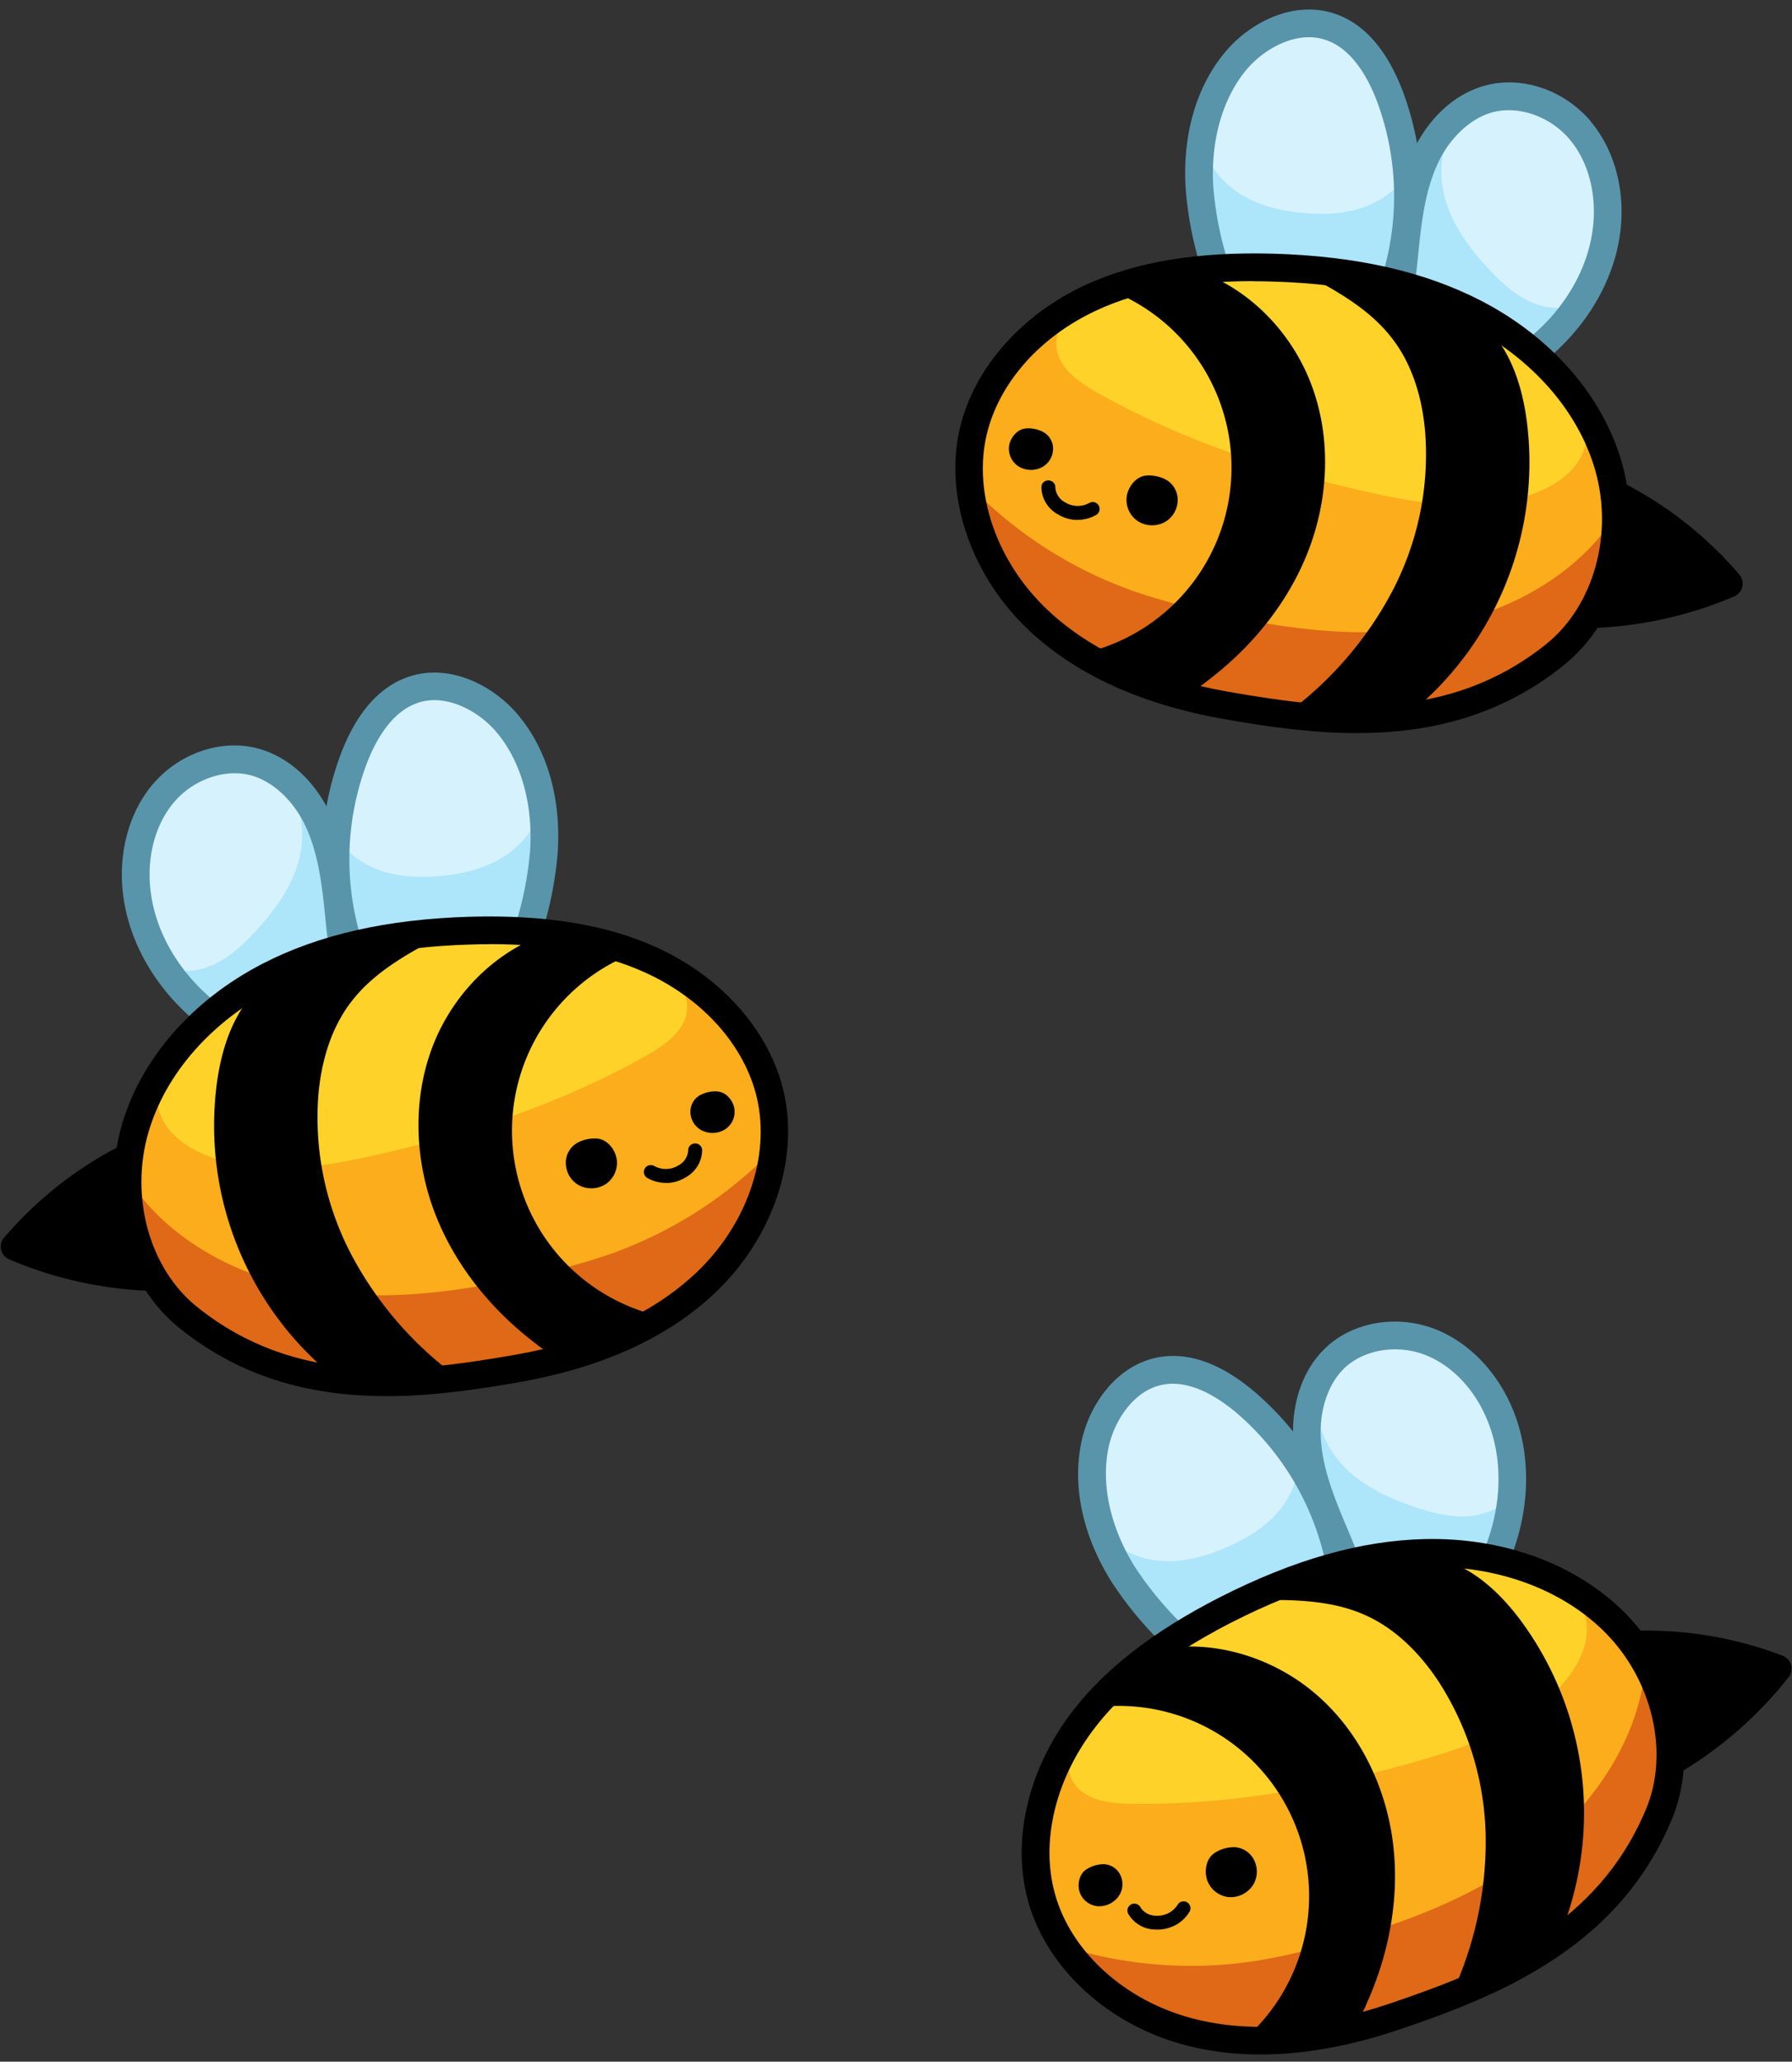 <?xml version="1.0" encoding="UTF-8"?>
<!DOCTYPE svg PUBLIC '-//W3C//DTD SVG 1.0//EN'
          'http://www.w3.org/TR/2001/REC-SVG-20010904/DTD/svg10.dtd'>
<svg data-name="Слой 1" height="604.9" preserveAspectRatio="xMidYMid meet" version="1.0" viewBox="6.1 -2.8 525.9 604.9" width="525.9" xmlns="http://www.w3.org/2000/svg" xmlns:xlink="http://www.w3.org/1999/xlink" zoomAndPan="magnify"
><rect x="6.1" y="-2.8" width="525.9" height="604.9" fill="#333333" stroke="none"/><g id="change1_1"
  ><path d="M512.62,168.46a123.84,123.84,0,0,1-40.49,9.29,118.38,118.38,0,0,0,6.44-17.63c1.5-6.08,2-12.5.55-18.59a85.34,85.34,0,0,1,26.47,19.31c2.88,3.1,5.55,6.43,7,7.62"
  /></g
  ><g id="change2_1"
  ><path d="M305.39,100c-14.17,14.88-16.56,38.67-8.54,57.57s25.06,33,44,40.84,39.89,9.9,60.43,9.8c15.27-.06,30.95-1.41,44.7-8a60.76,60.76,0,0,0,29.75-31.39,56.9,56.9,0,0,0-.14-43.11c-4.13-9.75-11-18.11-18.87-25.24-20.89-19-51.5-24.53-79.75-24.33S322.75,81.76,305.39,100" fill="#fbad1b"
  /></g
  ><g id="change3_1"
  ><path d="M480.63,147.85c-11.85,18.76-33.34,29.91-55.26,33.41s-44.34.16-66-4.85a193.74,193.74,0,0,1-20.71-5.81,124.78,124.78,0,0,1-48.94-31.87c7.86,19.11,12.24,37.29,29.77,48.21,9.25,5.75,26.89,13.43,37.46,16.07,17.07,4.27,32.73,5.1,50.31,5.4S443,205,457.36,194.77s24.24-27.49,23.27-46.92" fill="#df6917"
  /></g
  ><g id="change4_1"
  ><path d="M333.68,83.36c-4.25.76-8.55,2-12,4.57s-5.94,6.81-5.52,11.12c.59,6.08,6.35,10.16,11.67,13.18,25,14.14,52.54,23.29,80.56,29.53,16.25,3.62,33.77,6.17,49.13-.24,5.38-2.24,10.55-5.82,12.93-11.13,2.11-4.7,1.75-10.27-.16-15.06a37.11,37.11,0,0,0-8.93-12.5c-13.14-12.81-31-19.74-48.94-23.56-25.3-5.36-51-.84-78.74,4.09" fill="#fed229"
  /></g
  ><g id="change1_2"
  ><path d="M357.44,76.65C373,82,385.4,95,391.1,110.46s4.89,32.9-1,48.23-16.73,28.53-29.86,38.42a17.89,17.89,0,0,1-6.51,3.52c-3.92.92-8-.64-11.65-2.32a159.3,159.3,0,0,1-17.76-9.51,55.84,55.84,0,0,0,7-106.66c9.11-1.86,18.28-3.36,26.1-5.49"
  /></g
  ><g id="change1_3"
  ><path d="M418.74,207.42A94.92,94.92,0,0,0,454.32,122c-1.37-11.77-5.26-23.8-14.54-31.22-7.38-5.31-16.57-7.39-25.57-8.74S396,79.9,387.48,76.78c10.05,5.27,20.43,10.83,27.29,19.87,6,7.83,8.77,17.7,9.59,27.5a86.42,86.42,0,0,1-9.8,46.77A106.07,106.07,0,0,1,383,207.07c12.11-.15,24.24-.3,35.75.35"
  /></g
  ><g id="change5_1"
  ><path d="M382.41,75.27c7.91-.16,15.94-.32,23.61,1.63,5.48,1.39,10.62,3.8,15.73,6.21,11.33,5.33,22.72,10.69,33,17.83a40.45,40.45,0,0,0,18.69-19.35,50.78,50.78,0,0,0,4.07-26.72c-1-9.86-5.11-20.06-13.45-25.46-7.6-4.91-17.83-4.9-26-.91s-14.16,11.59-17.33,20.07a56,56,0,0,0-11.16-33.05,24.92,24.92,0,0,0-39.41-3.85A37.13,37.13,0,0,0,363.4,23a73.56,73.56,0,0,0-1.47,51.87c6.8-.52,13.57.58,20.48.43" fill="#d6f2fd"
  /></g
  ><g id="change6_1"
  ><path d="M359,38.13c.87,6.61,5.35,12.38,11,15.94s12.33,5.1,19,5.66c5.93.49,12,.21,17.61-1.82s10.65-6,13.15-11.36q-2.16,17.37-4.31,34.74l-29.19-5.46c-8.14-1.53-16.67-3-24.58-.58A51.86,51.86,0,0,1,359,38.13" fill="#ade5fa"
  /></g
  ><g id="change6_2"
  ><path d="M432.68,34.79c-4.21,6.34-4.47,14.72-2.11,22s7,13.49,12.2,19.09c3.5,3.81,7.35,7.44,12,9.66s10.31,2.88,15,.68l-12.44,14.59c-3.12-4.7-8.47-7.41-13.78-9.3s-10.9-3.22-15.77-6.07c-3.49-2-7.35-4.93-11.1-3.45.64-9,1.3-18.07,3.55-26.81s6.21-17.25,12.43-20.35" fill="#ade5fa"
  /></g
  ><g id="change7_1"
  ><path d="M473,32.87c-7.73-9.21-20.14-13.47-30.84-10.62-9,2.36-16.76,9.43-21.43,19.39-4.06,8.68-5.35,18.39-6.22,26.8l-.32,3.07c-.32,3.16-.65,6.23-1.06,9.26l.67-.09a12.29,12.29,0,0,1,6.26,1.41c.37.11.67.33,1,.48.48-3.44.85-6.87,1.19-10.25l.31-3c.85-8.11,2-16.66,5.51-24.2s9.62-13.26,16.14-15c7.63-2,16.9,1.26,22.55,8,5.31,6.3,7.82,15.4,6.91,25-1.21,12.64-8.34,24.81-19.12,33.52l.67.52a16.18,16.18,0,0,1,3.81,6.29c12.77-10.1,21.27-24.51,22.73-39.54,1.12-11.72-2.08-23-8.78-31" fill="#5895ab"
  /></g
  ><g id="change7_2"
  ><path d="M395.37,9c7.55,2.62,12.15,11,14.67,17.49a79.86,79.86,0,0,1,1.45,52.48,18.71,18.71,0,0,1,7.82,2.22,88.16,88.16,0,0,0-1.69-57.63C413,11.69,406.45,4.21,398,1.29c-11.94-4.14-24.52,2.27-31.72,10.46-8.9,10.15-13.24,24.65-12.22,40.84a106.32,106.32,0,0,0,5,24.85,11.87,11.87,0,0,1,4.67-1.28,12.33,12.33,0,0,1,3.36-.28,99.93,99.93,0,0,1-4.92-23.8c-.87-13.84,2.86-26.58,10.22-35C377.64,11.17,387.06,6,395.37,9" fill="#5895ab"
  /></g
  ><g id="change1_4"
  ><path d="M404.34,212.3c-13.35,0-26.57-1.93-39-4.12-24.14-4.23-43.4-13-57.24-26-17-16-25-39.28-20.31-59.3,4.14-17.64,18-33.39,37-42.13,14.77-6.79,32.78-9.73,55-9.12,24.37.72,44.3,5.22,60.94,13.8,20.59,10.62,35.63,27.84,41.26,47.25,6.39,22.08-.65,46.69-17.12,59.83-19,15.21-40,19.78-60.55,19.78M373.92,79.68c-18.37,0-33.37,2.79-45.74,8.46-16.79,7.7-28.95,21.39-32.52,36.61-4.05,17.24,3,37.46,18,51.53,12.67,11.9,30.53,20,53.07,23.91,31.35,5.49,64.37,9,93.13-14C473.79,175,479.7,154,474.2,135c-5-17.28-18.56-32.69-37.17-42.29-15.53-8-34.33-12.23-57.45-12.9q-2.88-.09-5.65-.09"
  /></g
  ><g id="change1_5"
  ><path d="M516.6,165.84A112.13,112.13,0,0,0,481,138.13a16.45,16.45,0,0,1-1.25,8.66,104.16,104.16,0,0,1,26.8,20.06,108.75,108.75,0,0,1-32.18,6.48,16.71,16.71,0,0,1-2.41,8.17,116.34,116.34,0,0,0,43.11-9.32,4.07,4.07,0,0,0,1.49-6.35"
  /></g
  ><g id="change1_6"
  ><path d="M322.36,149.76a11.16,11.16,0,0,1-5.82-1.66,9.29,9.29,0,0,1-4.83-7.94,2,2,0,0,1,2.1-2,2,2,0,0,1,2,2.1,5.33,5.33,0,0,0,2.87,4.33,7,7,0,0,0,7.1.17,2,2,0,1,1,2,3.53,10.93,10.93,0,0,1-5.38,1.43"
  /></g
  ><g id="change1_7"
  ><path d="M342.61,136.72c-2.93.17-5.25,3-5.8,5.84a7.52,7.52,0,0,0,3.19,7.53,7.8,7.8,0,0,0,8.3.08,7.53,7.53,0,0,0,3.32-7.48,6.8,6.8,0,0,0-3.1-4.61,10.6,10.6,0,0,0-5.91-1.36"
  /></g
  ><g id="change1_8"
  ><path d="M307.28,122.9c-2.53.14-4.53,2.51-5,4.87a6.17,6.17,0,0,0,2.75,6.28,7,7,0,0,0,7.17.06,6.2,6.2,0,0,0,2.87-6.24,5.64,5.64,0,0,0-2.67-3.84,9.4,9.4,0,0,0-5.11-1.14"
  /></g
  ><g id="change1_9"
  ><path d="M527,487.21A124,124,0,0,1,496,514.76a117.94,117.94,0,0,0-2.79-18.57,39.26,39.26,0,0,0-8.43-16.58,85.47,85.47,0,0,1,32.49,4.27c4,1.34,8,3,9.82,3.33"
  /></g
  ><g id="change2_2"
  ><path d="M312.35,526.41c-5.31,19.84,4,41.87,20.1,54.62s37.81,17,58.22,14.74,39.76-10.42,57.74-20.35c13.37-7.38,26.48-16.06,35.38-28.48a60.71,60.71,0,0,0,11.06-41.8,56.91,56.91,0,0,0-20.78-37.77c-8.3-6.57-18.37-10.6-28.67-13.11-27.45-6.68-57,3.16-81.66,16.86s-44.91,31-51.41,55.3" fill="#fbad1b"
  /></g
  ><g id="change3_2"
  ><path d="M489.1,484.45c-1.41,22.14-14.93,42.23-32.49,55.79s-38.84,21.39-60.21,27.35a191.89,191.89,0,0,1-21,4.83,124.78,124.78,0,0,1-58.23-4.52c16.05,13,28.61,26.86,49.23,28,10.88.63,30-1.1,40.58-3.84,17-4.44,31.16-11.2,46.74-19.37s29.7-20.14,37.4-36,8.09-35.75-2.06-52.32" fill="#df6917"
  /></g
  ><g id="change4_2"
  ><path d="M329.21,498.27c-3.37,2.71-6.56,5.83-8.34,9.77s-2,8.82.47,12.4c3.43,5.05,10.44,5.88,16.55,6,28.71.45,57.28-4.74,84.86-12.69,16-4.61,32.6-10.76,43-23.74,3.65-4.55,6.48-10.16,6-16-.41-5.13-3.39-9.85-7.36-13.14a37,37,0,0,0-13.82-6.69c-17.67-4.95-36.66-2.49-54.24,2.76-24.79,7.42-45.18,23.71-67.15,41.33" fill="#fed229"
  /></g
  ><g id="change1_10"
  ><path d="M346.86,481c16.2-2.77,33.35,2.75,45.74,13.55s20.06,26.52,22.22,42.81-1,33.07-7.79,48a17.75,17.75,0,0,1-4,6.2c-3,2.69-7.3,3.26-11.33,3.55a158.79,158.79,0,0,1-20.15.16,55.83,55.83,0,0,0-44.94-97c7.1-6,14.44-11.72,20.28-17.32"
  /></g
  ><g id="change1_11"
  ><path d="M463.33,566.39a94.94,94.94,0,0,0-9.74-92.06c-6.83-9.68-16-18.38-27.72-20.45-9-1.11-18.09,1.45-26.63,4.59s-17,6.87-26,8.22c11.34-.17,23.12-.27,33.47,4.37,9,4,16.17,11.33,21.6,19.54a86.47,86.47,0,0,1,13.8,45.74,106.07,106.07,0,0,1-10.38,46.86c10.56-5.93,21.13-11.88,31.55-16.82"
  /></g
  ><g id="change5_2"
  ><path d="M368.11,467.81c6.87-3.93,13.84-7.92,21.5-9.89,5.47-1.41,11.15-1.76,16.79-2.1,12.5-.75,25.06-1.5,37.5-.15A40.41,40.41,0,0,0,451,429.74a50.89,50.89,0,0,0-9.24-25.4c-5.65-8.16-14.1-15.17-24-15.91-9-.67-18,4.25-23.22,11.65S387.7,417,389,426a56,56,0,0,0-25.63-23.67,24.92,24.92,0,0,0-36.45,15.51,37.15,37.15,0,0,0-.55,13.17,73.54,73.54,0,0,0,23.56,46.24c5.73-3.72,12.2-6,18.19-9.44" fill="#d6f2fd"
  /></g
  ><g id="change6_3"
  ><path d="M329.75,446.45c3.93,5.38,10.63,8.3,17.27,8.73s13.27-1.44,19.36-4.14c5.44-2.4,10.65-5.57,14.58-10s6.49-10.34,6.11-16.27q6.42,16.28,12.87,32.56l-28.23,9.19c-7.88,2.56-16.09,5.33-21.85,11.28a51.89,51.89,0,0,1-20.12-31.31" fill="#ade5fa"
  /></g
  ><g id="change6_4"
  ><path d="M392.83,408.19c-.65,7.59,3.14,15.06,8.67,20.29s12.65,8.47,19.86,10.9c4.9,1.67,10,3,15.18,2.72s10.43-2.42,13.5-6.59l-3.92,18.78c-5-2.63-11-2.45-16.55-1.58s-11.11,2.4-16.75,2.24c-4-.12-8.82-.81-11.4,2.28-3.75-8.21-7.52-16.49-9.73-25.24s-2.82-18.12,1.15-23.81" fill="#ade5fa"
  /></g
  ><g id="change7_3"
  ><path d="M427.3,387.18c-11.19-4.37-24.13-2.17-32.16,5.47C388.41,399,385,409,385.63,419.93c.59,9.57,4.11,18.7,7.38,26.51l1.19,2.85c1.24,2.92,2.42,5.78,3.51,8.64l.54-.41a12.31,12.31,0,0,1,6.17-1.77c.37-.06.75,0,1.13-.06-1.23-3.25-2.54-6.43-3.87-9.57l-1.19-2.82c-3.14-7.52-6.25-15.57-6.76-23.87s2.09-16.25,7-20.89c5.74-5.42,15.44-7,23.63-3.79,7.69,3,14.25,9.77,18,18.61,5,11.68,4.56,25.78-.72,38.58l.84.13a16.29,16.29,0,0,1,6.35,3.69c6.38-15,6.93-31.7,1-45.59-4.62-10.83-12.85-19.2-22.55-23" fill="#5895ab"
  /></g
  ><g id="change7_4"
  ><path d="M347.71,403.41c7.88-1.32,15.91,3.8,21.26,8.32a79.9,79.9,0,0,1,26.43,45.36,12.32,12.32,0,0,1,6-1.69,13.06,13.06,0,0,1,1.94-.11,88.08,88.08,0,0,0-29.1-49.77c-9.69-8.2-19.06-11.61-27.85-10.14-12.46,2.1-20.43,13.75-22.82,24.39-2.94,13.17.19,28,8.84,41.7a106.6,106.6,0,0,0,16.31,19.41,12,12,0,0,1,3.49-3.36,12.12,12.12,0,0,1,2.81-1.84,101.08,101.08,0,0,1-15.73-18.54c-7.39-11.72-10.22-24.69-7.78-35.6,1.73-7.72,7.54-16.73,16.23-18.14" fill="#5895ab"
  /></g
  ><g id="change1_12"
  ><path d="M453,577.57c-11.72,6.4-24.24,11.05-36.25,15.1-23.21,7.84-44.31,9.4-62.69,4.61-22.63-5.88-40.78-22.5-46.25-42.32-4.82-17.47-.21-37.94,12.33-54.74,9.72-13,24.12-24.25,43.93-34.37,21.73-11.05,41.38-16.64,60.1-17.08,23.16-.55,44.61,7.35,58.85,21.7,16.19,16.31,21.8,41.28,13.65,60.7-9.43,22.48-25.59,36.51-43.67,46.38M362.77,475.75c-16.12,8.8-28,18.44-36.09,29.34-11,14.82-15.17,32.65-11,47.72,4.7,17.08,20.59,31.45,40.46,36.62,16.83,4.38,36.36,2.89,58-4.44,30.14-10.2,60.78-23,75-56.93,6.91-16.47,2-37.79-11.93-51.84-12.67-12.77-31.95-19.8-52.89-19.3-17.47.41-36,5.72-56.61,16.21-1.71.87-3.38,1.75-5,2.63"
  /></g
  ><g id="change1_13"
  ><path d="M529.28,483a111.91,111.91,0,0,0-44.48-7.28,16.4,16.4,0,0,1,3.05,8.2A104.23,104.23,0,0,1,521,488.68a108.47,108.47,0,0,1-25.13,21.12,16.68,16.68,0,0,1,1.8,8.32A116.23,116.23,0,0,0,531,489.29a4.06,4.06,0,0,0-1.74-6.29"
  /></g
  ><g id="change1_14"
  ><path d="M351.1,562a11.19,11.19,0,0,1-5.91,1.33,9.28,9.28,0,0,1-8-4.65,2,2,0,0,1,3.62-1.84,5.32,5.32,0,0,0,4.6,2.43,6.94,6.94,0,0,0,6.31-3.25,2,2,0,1,1,3.44,2.15,11,11,0,0,1-4,3.83"
  /></g
  ><g id="change1_15"
  ><path d="M362.62,540.82c-2.49,1.54-3.16,5.15-2.29,7.91a7.54,7.54,0,0,0,6.4,5.09,7.82,7.82,0,0,0,7.32-3.92,7.55,7.55,0,0,0-.67-8.16,6.81,6.81,0,0,0-4.93-2.57,10.55,10.55,0,0,0-5.83,1.64"
  /></g
  ><g id="change1_16"
  ><path d="M325,545.63c-2.16,1.32-2.79,4.37-2.07,6.67a6.17,6.17,0,0,0,5.43,4.19,7,7,0,0,0,6.32-3.38,6.18,6.18,0,0,0-.46-6.85,5.63,5.63,0,0,0-4.19-2.1,9.42,9.42,0,0,0-5,1.46"
  /></g
  ><g id="change1_17"
  ><path d="M11.24,363a123.89,123.89,0,0,0,40.49,9.29,117.41,117.41,0,0,1-6.43-17.63c-1.51-6.08-2-12.5-.55-18.59a85.47,85.47,0,0,0-26.48,19.31c-2.88,3.1-5.55,6.43-7,7.62"
  /></g
  ><g id="change2_3"
  ><path d="M218.47,294.52c14.17,14.88,16.56,38.67,8.54,57.57s-25,33-44,40.84-39.89,9.9-60.43,9.8c-15.27-.06-30.95-1.41-44.7-8a60.76,60.76,0,0,1-29.75-31.39,56.94,56.94,0,0,1,.14-43.11c4.14-9.75,11-18.11,18.87-25.24,20.89-19,51.5-24.53,79.75-24.33s54.26,5.67,71.61,23.89" fill="#fbad1b"
  /></g
  ><g id="change3_3"
  ><path d="M43.23,342.39c11.85,18.76,33.34,29.91,55.25,33.41s44.35.16,66-4.85a193.74,193.74,0,0,0,20.71-5.81,124.69,124.69,0,0,0,48.94-31.87c-7.86,19.11-12.24,37.29-29.77,48.21-9.25,5.75-26.89,13.43-37.46,16.07-17.06,4.27-32.72,5.1-50.31,5.4S80.84,399.5,66.5,389.31s-24.25-27.49-23.27-46.92" fill="#df6917"
  /></g
  ><g id="change4_3"
  ><path d="M190.19,277.89c4.25.76,8.54,2,12,4.57s5.94,6.81,5.52,11.12c-.58,6.08-6.35,10.16-11.66,13.18-25,14.14-52.54,23.29-80.56,29.53-16.26,3.62-33.77,6.17-49.13-.24-5.38-2.24-10.55-5.82-12.93-11.13-2.11-4.7-1.75-10.27.16-15.06a37.09,37.09,0,0,1,8.92-12.5c13.14-12.81,31-19.74,48.94-23.56,25.31-5.36,51-.84,78.75,4.09" fill="#fed229"
  /></g
  ><g id="change1_18"
  ><path d="M166.42,271.19c-15.54,5.34-28,18.4-33.65,33.81s-4.9,32.9,1,48.23,16.73,28.53,29.86,38.42a18,18,0,0,0,6.51,3.52c3.93.92,8-.64,11.65-2.32a158.56,158.56,0,0,0,17.76-9.51,55.84,55.84,0,0,1-7-106.66c-9.1-1.86-18.28-3.36-26.1-5.49"
  /></g
  ><g id="change1_19"
  ><path d="M105.12,402a94.89,94.89,0,0,1-35.56-85.47c1.36-11.77,5.25-23.8,14.54-31.22,7.39-5.31,16.57-7.39,25.57-8.74s18.18-2.09,26.72-5.21c-10,5.27-20.43,10.83-27.29,19.87-6,7.83-8.76,17.7-9.59,27.5a86.5,86.5,0,0,0,9.8,46.77,106.07,106.07,0,0,0,31.57,36.16c-12.11-.15-24.24-.3-35.75.35"
  /></g
  ><g id="change5_3"
  ><path d="M141.45,269.81c-7.91-.16-15.94-.32-23.62,1.63-5.47,1.39-10.62,3.8-15.73,6.21-11.33,5.33-22.72,10.69-33,17.83a40.49,40.49,0,0,1-18.69-19.35,50.86,50.86,0,0,1-4.06-26.72c1-9.86,5.1-20.06,13.44-25.46,7.61-4.91,17.83-4.9,26-.91s14.17,11.59,17.34,20.07a56,56,0,0,1,11.16-33.05,24.92,24.92,0,0,1,39.41-3.85,37.13,37.13,0,0,1,6.8,11.3,73.56,73.56,0,0,1,1.47,51.87c-6.81-.52-13.57.58-20.48.43" fill="#d6f2fd"
  /></g
  ><g id="change6_5"
  ><path d="M164.88,232.67c-.88,6.61-5.35,12.38-11,15.94s-12.33,5.1-19,5.66c-5.92.49-12,.21-17.61-1.82s-10.65-6-13.15-11.36q2.16,17.37,4.31,34.74l29.18-5.46c8.15-1.53,16.68-3,24.59-.58a51.86,51.86,0,0,0,2.65-37.12" fill="#ade5fa"
  /></g
  ><g id="change6_6"
  ><path d="M91.19,229.33c4.21,6.34,4.47,14.72,2.11,22s-7,13.49-12.2,19.09c-3.5,3.81-7.35,7.44-12,9.66s-10.32,2.88-15,.68l12.43,14.59c3.13-4.7,8.47-7.41,13.79-9.3s10.9-3.22,15.77-6.07c3.48-2,7.35-4.93,11.1-3.45-.65-9-1.31-18.07-3.56-26.81s-6.21-17.25-12.42-20.35" fill="#ade5fa"
  /></g
  ><g id="change7_5"
  ><path d="M50.86,227.41C58.59,218.2,71,213.94,81.7,216.79c9,2.36,16.76,9.43,21.43,19.39,4.06,8.68,5.35,18.39,6.22,26.8l.32,3.07c.32,3.16.65,6.23,1.06,9.26l-.67-.09a12.28,12.28,0,0,0-6.26,1.41c-.37.11-.67.33-1,.48-.48-3.44-.85-6.87-1.19-10.25l-.31-3c-.85-8.11-2-16.66-5.51-24.2s-9.62-13.26-16.14-15c-7.63-2-16.9,1.26-22.55,8-5.31,6.3-7.82,15.4-6.91,25,1.21,12.64,8.35,24.81,19.12,33.52l-.67.52a16.18,16.18,0,0,0-3.81,6.29C52,287.83,43.53,273.43,42.08,258.39c-1.12-11.72,2.08-23,8.78-31" fill="#5895ab"
  /></g
  ><g id="change7_6"
  ><path d="M128.49,203.51c-7.55,2.62-12.15,11-14.67,17.49a79.86,79.86,0,0,0-1.45,52.48,12.22,12.22,0,0,0-6.05,1.38,12.1,12.1,0,0,0-1.76.84,88.16,88.16,0,0,1,1.69-57.63c4.58-11.84,11.17-19.32,19.59-22.24,11.94-4.14,24.52,2.27,31.72,10.46,8.9,10.15,13.24,24.65,12.22,40.84a106.32,106.32,0,0,1-5,24.85,11.87,11.87,0,0,0-4.67-1.28,12.3,12.3,0,0,0-3.35-.28,100.33,100.33,0,0,0,4.92-23.8c.87-13.84-2.86-26.58-10.22-35-5.22-5.95-14.63-11.07-22.94-8.15" fill="#5895ab"
  /></g
  ><g id="change1_20"
  ><path d="M119.52,406.84c13.35,0,26.57-1.93,39-4.12,24.14-4.23,43.4-13,57.24-26,17-16,25-39.28,20.31-59.3-4.14-17.64-18-33.39-37-42.13-14.77-6.79-32.78-9.73-55-9.12-24.37.72-44.3,5.22-60.94,13.8-20.59,10.62-35.63,27.84-41.26,47.25-6.39,22.08.65,46.69,17.12,59.83,19,15.21,40,19.78,60.55,19.78m30.42-132.62c18.37,0,33.37,2.79,45.74,8.46,16.79,7.7,28.95,21.39,32.52,36.61,4.05,17.24-3,37.46-18,51.53-12.67,11.9-30.53,20-53.07,23.91-31.35,5.49-64.37,9-93.13-14-14-11.15-19.88-32.2-14.38-51.21,5-17.28,18.56-32.69,37.17-42.29,15.53-8,34.33-12.23,57.45-12.9q2.88-.09,5.66-.09"
  /></g
  ><g id="change1_21"
  ><path d="M7.27,360.37a112.21,112.21,0,0,1,35.55-27.71,16.38,16.38,0,0,0,1.26,8.66,104.07,104.07,0,0,0-26.81,20.06,108.8,108.8,0,0,0,32.18,6.48A16.71,16.71,0,0,0,51.86,376a116.34,116.34,0,0,1-43.11-9.32,4.07,4.07,0,0,1-1.49-6.35"
  /></g
  ><g id="change1_22"
  ><path d="M201.51,344.3a11.15,11.15,0,0,0,5.82-1.66,9.29,9.29,0,0,0,4.83-7.94,2,2,0,0,0-2.1-2,2,2,0,0,0-2,2.1,5.33,5.33,0,0,1-2.87,4.33,7,7,0,0,1-7.1.17,2,2,0,1,0-2,3.53,10.93,10.93,0,0,0,5.38,1.43"
  /></g
  ><g id="change1_23"
  ><path d="M181.25,331.25c2.92.17,5.25,3,5.8,5.84a7.52,7.52,0,0,1-3.19,7.53,7.8,7.8,0,0,1-8.3.08,7.56,7.56,0,0,1-3.32-7.48,6.8,6.8,0,0,1,3.1-4.61,10.62,10.62,0,0,1,5.91-1.36"
  /></g
  ><g id="change1_24"
  ><path d="M216.59,317.44c2.53.14,4.54,2.51,5,4.87a6.17,6.17,0,0,1-2.75,6.28,7,7,0,0,1-7.17.06,6.19,6.19,0,0,1-2.88-6.24,5.64,5.64,0,0,1,2.67-3.84,9.42,9.42,0,0,1,5.11-1.14"
  /></g
></svg
>
